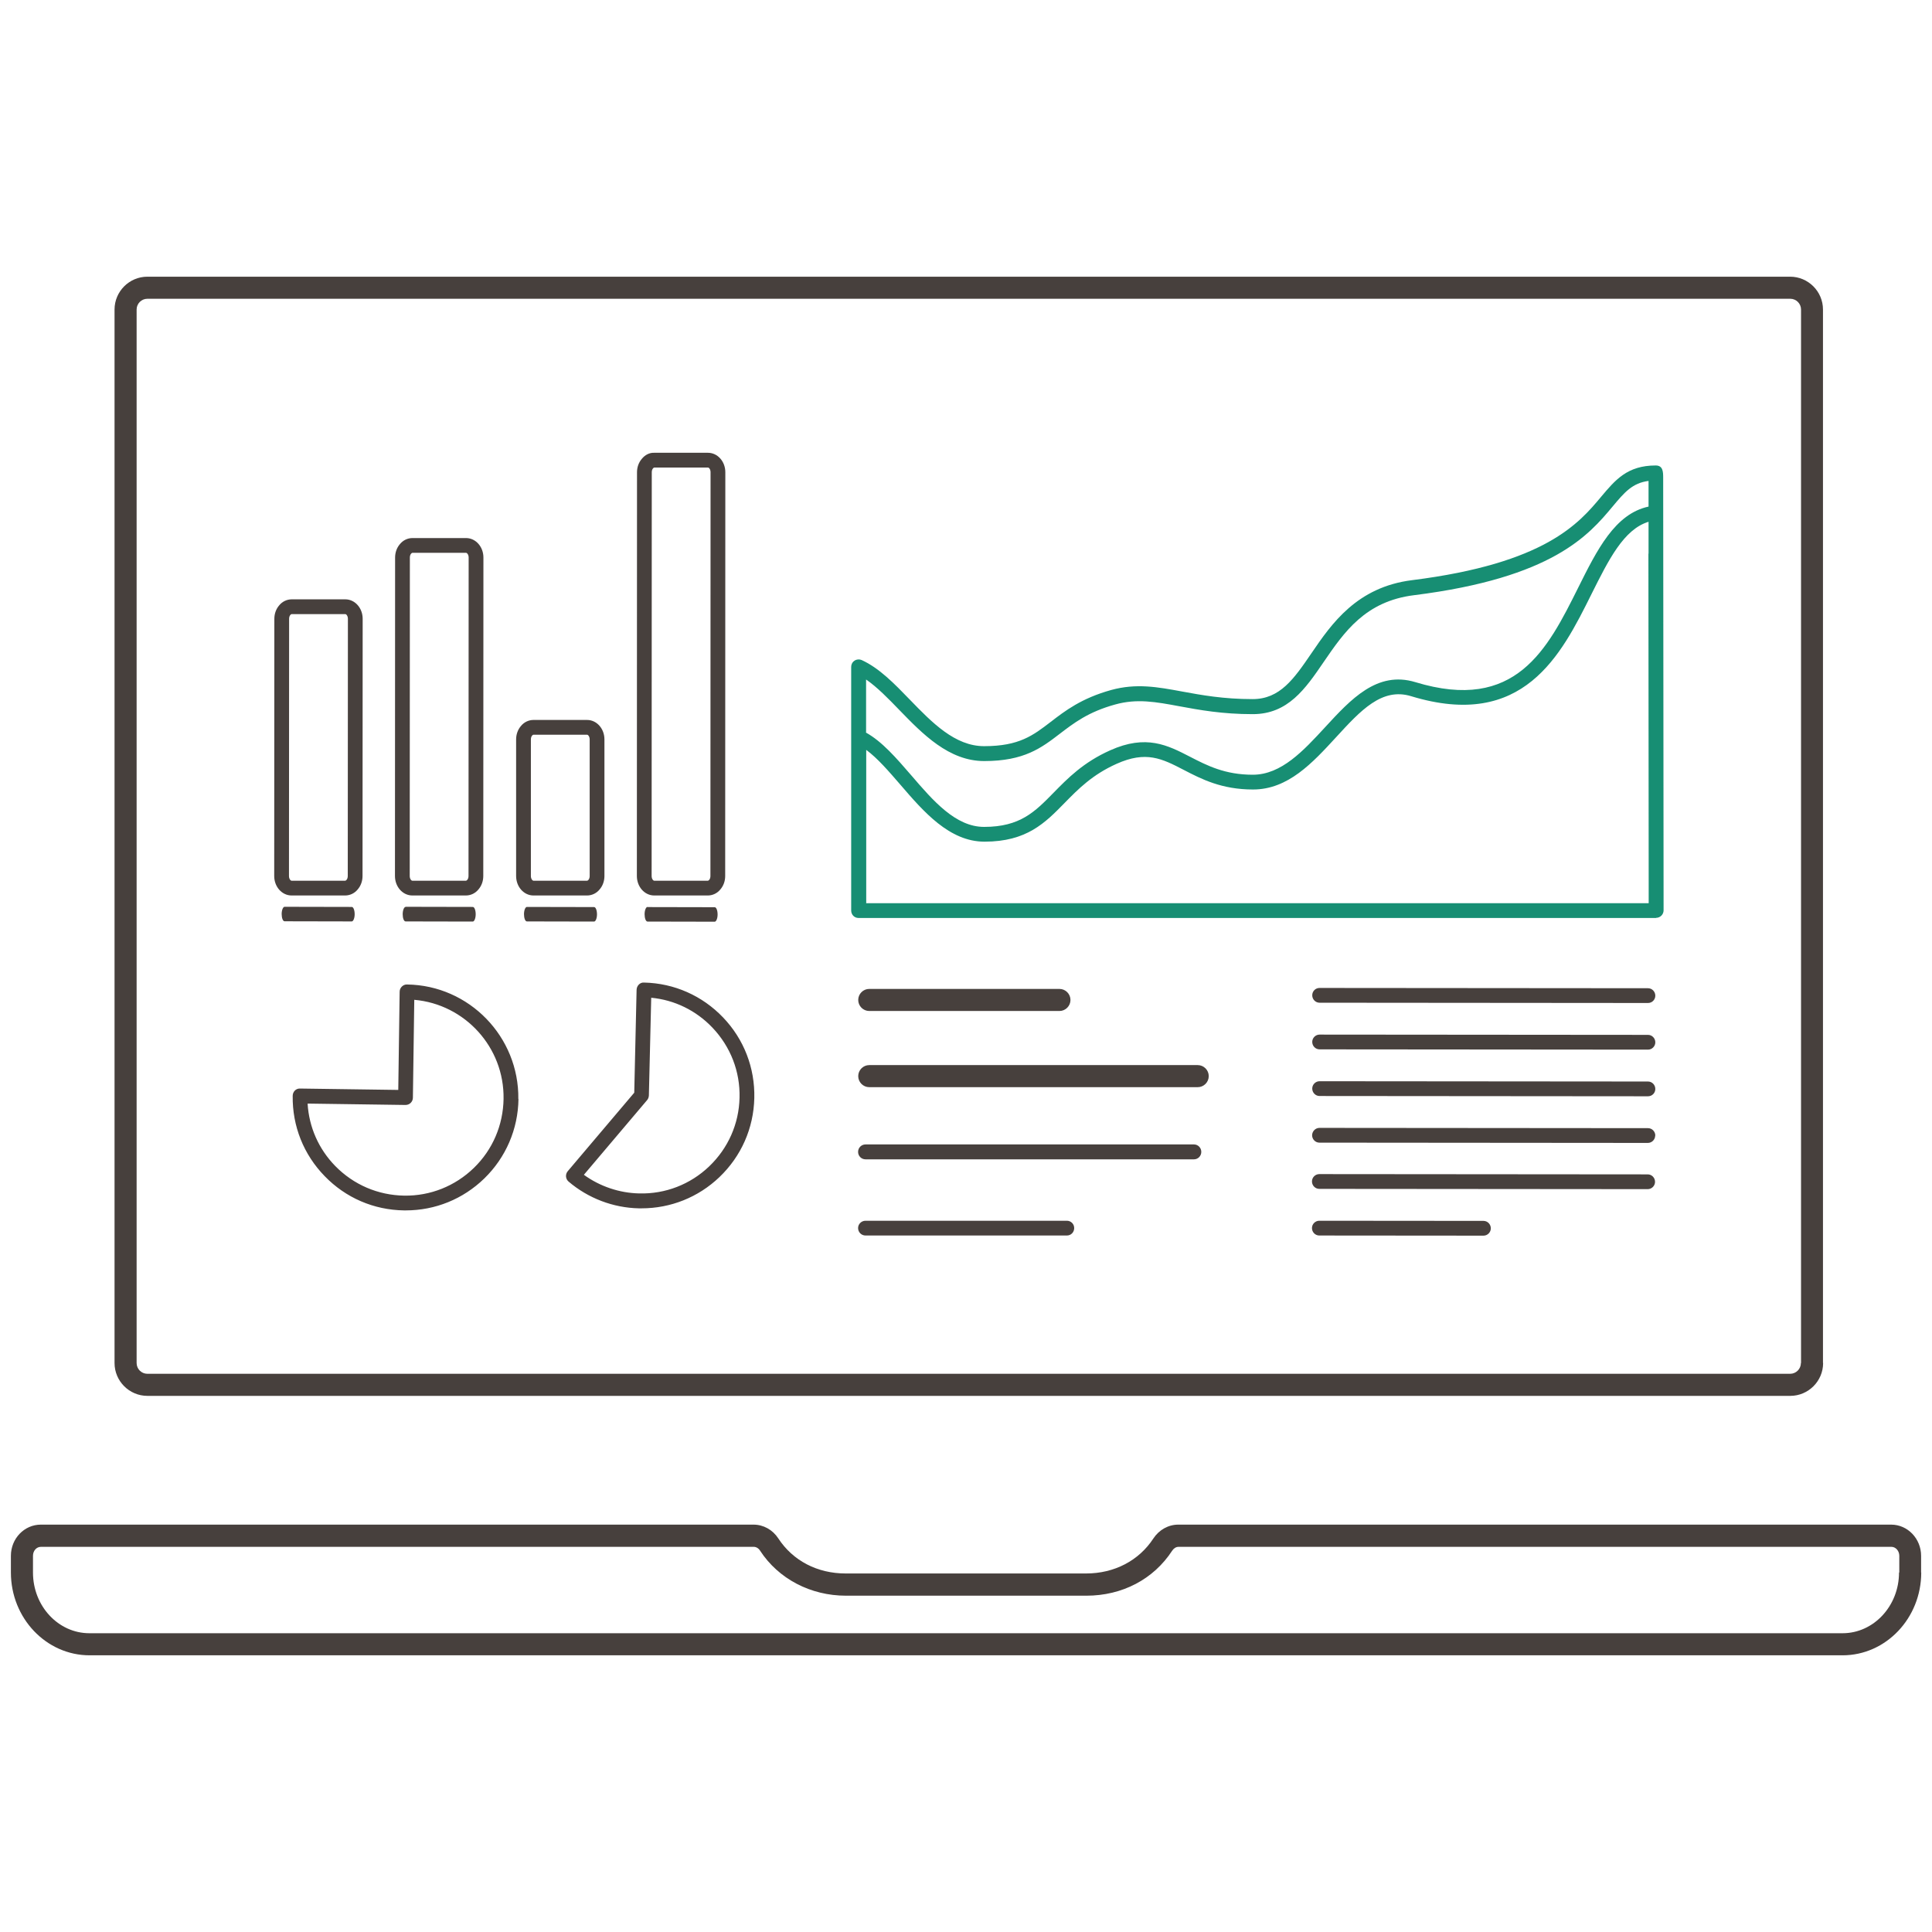<?xml version="1.0" encoding="UTF-8"?>
<svg xmlns="http://www.w3.org/2000/svg" width="140" height="140" viewBox="0 0 14 14">
  <defs>
    <style>.e{fill:#178e73;}.f{fill:#47403d;}</style>
  </defs>
  <g id="a"></g>
  <g id="b">
    <path class="e" d="M6.274,5.308c.118,.065,.221,.185,.33,.311,.158,.184,.321,.373,.527,.373,.261,0,.368-.109,.504-.248,.101-.103,.215-.22,.41-.307,.261-.117,.416-.037,.579,.047,.124,.064,.253,.13,.454,.13,.208,0,.368-.175,.524-.344,.186-.202,.377-.411,.654-.327,.728,.222,.958-.239,1.18-.684,.137-.275,.267-.536,.51-.588l-0-.186c-.117,.015-.174,.082-.26,.185-.172,.206-.433,.517-1.439,.643-.354,.044-.507,.268-.655,.484-.133,.195-.259,.378-.514,.378-.221,0-.385-.03-.531-.057-.172-.032-.308-.057-.466-.013-.196,.054-.3,.135-.401,.212-.133,.102-.258,.198-.548,.198-.256,0-.446-.196-.614-.369-.082-.085-.161-.166-.242-.222v.383Zm0,1.237h5.673l-0-.154-0-.005c-.001-1.153-.002-2.329-.002-2.368l-0-.002,.001-.008-0-.227c-.18,.055-.289,.275-.414,.525-.219,.44-.492,.987-1.306,.739-.212-.065-.366,.103-.544,.297-.171,.186-.348,.379-.602,.379-.227,0-.373-.075-.502-.142-.158-.082-.273-.14-.487-.044-.176,.079-.278,.183-.377,.284-.141,.144-.274,.28-.58,.28-.254,0-.442-.218-.608-.411-.085-.098-.166-.193-.249-.254v1.11Zm5.726,.107H6.221c-.03,0-.053-.024-.053-.054v-1.766c0-.018,.009-.035,.025-.045,.015-.01,.035-.011,.051-.004,.127,.058,.236,.17,.35,.288,.16,.165,.326,.336,.537,.336,.255,0,.355-.078,.483-.176,.104-.08,.222-.171,.438-.231,.182-.05,.336-.022,.514,.011,.141,.026,.3,.055,.511,.055,.198,0,.299-.146,.426-.332,.146-.214,.329-.48,.73-.53,.965-.121,1.209-.412,1.37-.605,.102-.121,.189-.226,.395-.226,.053,0,.054,.047,.054,.089l.003,3.135c0,.014-.006,.028-.016,.038-.01,.01-.024,.016-.038,.016"></path>
    <path class="f" d="M13.05,9.877c0,.043-.035,.078-.078,.078H1.068c-.043,0-.078-.035-.078-.078V2.243c0-.043,.035-.078,.078-.078H12.973c.043,0,.078,.035,.078,.078v7.634Zm.16,0V2.243c0-.131-.107-.238-.238-.238H1.068c-.131,0-.238,.107-.238,.238v7.634c0,.131,.107,.238,.238,.238H12.973c.131,0,.238-.107,.238-.238m.55,1.518c0,.243-.184,.44-.409,.44H.648c-.226,0-.409-.197-.409-.44v-.121c0-.036,.025-.065,.057-.065H5.462c.017,0,.035,.01,.046,.028,.133,.204,.366,.326,.622,.326h1.742c.26,0,.487-.119,.622-.326,.011-.017,.028-.028,.046-.028h5.166c.031,0,.057,.029,.057,.065v.121Zm.16,0v-.121c0-.124-.097-.226-.217-.226h-5.166c-.072,0-.139,.038-.18,.1-.105,.161-.283,.254-.488,.254h-1.742c-.205,0-.382-.092-.488-.254-.041-.063-.108-.1-.18-.1H.296c-.12,0-.217,.101-.217,.226v.121c0,.331,.256,.6,.57,.6H13.352c.314,0,.57-.269,.57-.6"></path>
    <path class="f" d="M9.507,8.899c0,.03,.024,.054,.053,.054l1.19,.001h0c.029,0,.053-.024,.053-.053,0-.03-.024-.054-.053-.054l-1.19-.001h-0c-.029,0-.053,.024-.053,.053m-0-.338c-0,.03,.024,.054,.053,.054l2.38,.002h0c.029,0,.053-.024,.053-.053,0-.03-.024-.054-.053-.054l-2.38-.002h-0c-.029,0-.053,.024-.053,.053m-3.289,.338c0,.03,.024,.054,.054,.054l1.459,0c.03,0,.053-.024,.053-.054,0-.03-.024-.053-.053-.053l-1.459-0c-.03,0-.054,.024-.054,.053m-0-.552c0,.03,.024,.054,.054,.054l2.38,0h0c.029,0,.053-.024,.053-.054,0-.03-.024-.054-.053-.054l-2.38-0c-.03,0-.054,.024-.054,.054m-2.421-1.723c0,.029,.009,.053,.021,.053l.487,.001c.011,0,.021-.024,.021-.052,0-.029-.009-.053-.021-.053l-.487-.001c-.011,0-.021,.024-.021,.053m-1.756-.002c0,.029,.009,.053,.021,.053l.487,.001c.011,0,.021-.024,.021-.052,0-.029-.009-.053-.021-.053l-.487-.001c-.011-0-.021,.024-.021,.053m.48-2.14l-.001,1.864c0,.011-.003,.021-.009,.028-.002,.002-.006,.006-.01,.006l-.388-0c-.008,0-.019-.014-.019-.034l.001-1.864c0-.011,.003-.021,.009-.028,.002-.002,.006-.006,.01-.006l.388,0c.008,0,.019,.014,.019,.034m.106,1.864l.001-1.864c0-.078-.056-.141-.126-.141l-.388-0h-0c-.035,0-.069,.016-.092,.045-.022,.026-.034,.06-.034,.096l-.001,1.864c-0,.078,.056,.141,.126,.141l.388,0h0c.035,0,.069-.016,.092-.045,.022-.026,.034-.06,.034-.096m.769-2.308l-.001,2.308c0,.011-.003,.021-.009,.028-.002,.002-.006,.006-.01,.006l-.388-0c-.008,0-.019-.014-.019-.034l.001-2.308c0-.011,.003-.021,.009-.028,.002-.002,.006-.006,.01-.006l.388,0c.008,0,.019,.014,.019,.034m.106,2.308l.001-2.308c0-.078-.056-.141-.126-.141l-.388-0h-0c-.035,0-.069,.016-.092,.045-.022,.026-.034,.06-.034,.096l-.001,2.308c0,.078,.056,.141,.126,.141l.388,0h0c.035,0,.069-.016,.092-.045,.022-.026,.034-.06,.034-.096m-.563,.224c-.011,0-.021,.024-.021,.053-0,.029,.009,.052,.021,.052l.487,.001c.011-0,.021-.024,.021-.053,0-.029-.009-.053-.021-.053l-.487-.001Zm.71,1.391c-.003,.19-.079,.368-.215,.5-.136,.132-.316,.204-.505,.201-.19-.003-.367-.079-.5-.215-.12-.123-.19-.282-.2-.452l.709,.01c.014-0,.028-.005,.038-.015,.01-.01,.016-.023,.016-.038l.01-.709c.367,.032,.653,.344,.647,.718m.107,.001c.006-.451-.356-.824-.806-.83-.014-.001-.028,.005-.038,.015-.01,.01-.016,.023-.016,.038l-.01,.711-.711-.01c-.03-.002-.054,.023-.054,.053-.003,.219,.079,.425,.232,.582,.152,.157,.356,.245,.575,.248l.012,0c.214,0,.416-.082,.57-.232,.156-.152,.244-.357,.247-.575m.516-2.606l-0,.99c0,.011-.003,.021-.009,.028-.002,.002-.006,.006-.01,.006l-.388-0c-.008,0-.019-.014-.019-.034l0-.99c0-.011,.003-.021,.009-.028,.002-.002,.006-.006,.01-.006l.388,0c.008,0,.019,.014,.019,.034m.107,.99l0-.99c0-.078-.056-.141-.126-.141l-.388-0h-0c-.035,0-.069,.016-.092,.045-.022,.026-.034,.06-.034,.096l-0,.99c0,.078,.056,.141,.126,.141l.388,0h0c.035,0,.069-.016,.092-.045,.022-.026,.034-.06,.034-.096m.769-2.926l-.001,2.926c0,.011-.003,.021-.009,.028-.002,.002-.006,.006-.01,.006l-.388-0c-.008,0-.019-.014-.019-.034l.001-2.926c0-.011,.003-.021,.009-.028,.002-.002,.006-.006,.01-.006l.388,0c.008,0,.019,.013,.019,.034m.106,2.926l.001-2.926c0-.078-.056-.141-.126-.141l-.388-0c-.036-.002-.069,.016-.092,.045-.022,.026-.034,.06-.034,.096l-.001,2.926c-0,.078,.056,.141,.126,.141l.388,0h0c.035,0,.069-.016,.092-.045,.022-.026,.034-.06,.034-.096m-.563,.224c-.011,0-.021,.024-.021,.053,0,.029,.009,.053,.021,.053l.487,.001c.011,0,.021-.024,.021-.052-0-.029-.009-.053-.021-.053l-.487-.001Zm.667,1.382c-.004,.19-.083,.367-.22,.498-.137,.131-.318,.201-.507,.196-.144-.003-.285-.051-.401-.135l.458-.541c.008-.009,.012-.021,.013-.033l.017-.709c.169,.016,.325,.092,.444,.217,.131,.138,.201,.318,.196,.508m-.146,.575c.158-.151,.248-.354,.253-.573s-.075-.426-.226-.584c-.151-.158-.354-.248-.572-.253-.03-.003-.054,.023-.055,.052l-.017,.746-.482,.569c-.019,.023-.016,.056,.006,.075,.142,.121,.323,.19,.509,.194l.02,0c.211,0,.411-.08,.564-.226m2.544-1.284c0-.044-.036-.08-.08-.08l-1.378-0c-.044,0-.08,.036-.08,.08,0,.044,.036,.08,.08,.08l1.378,0c.044,0,.08-.036,.08-.08m1.002,.552c0-.044-.036-.08-.08-.08l-2.38-0c-.044,0-.08,.036-.08,.08,0,.044,.036,.08,.08,.08l2.38,0c.044,0,.08-.036,.08-.08m3.236-.583c0-.03-.024-.054-.053-.054l-2.38-.002c-.03,0-.053,.024-.053,.053-0,.03,.024,.054,.053,.054l2.38,.002c.03,0,.053-.024,.053-.053m0,.338c0-.03-.024-.054-.053-.054l-2.38-.002h-0c-.029,0-.053,.024-.053,.053,0,.03,.024,.054,.053,.054l2.38,.002h0c.029,0,.053-.024,.053-.053m0,.338c0-.03-.024-.054-.053-.054l-2.38-.002h-0c-.029,0-.053,.024-.053,.053-0,.03,.024,.054,.053,.054l2.38,.002h0c.03,0,.053-.024,.053-.053m0,.338c0-.03-.024-.054-.053-.054l-2.38-.002h-0c-.03,0-.053,.024-.054,.053,0,.03,.024,.054,.053,.054l2.38,.002h0c.029,0,.053-.024,.053-.053"></path>
  </g>
  <g id="c"></g>
  <g id="d"></g>
</svg>
